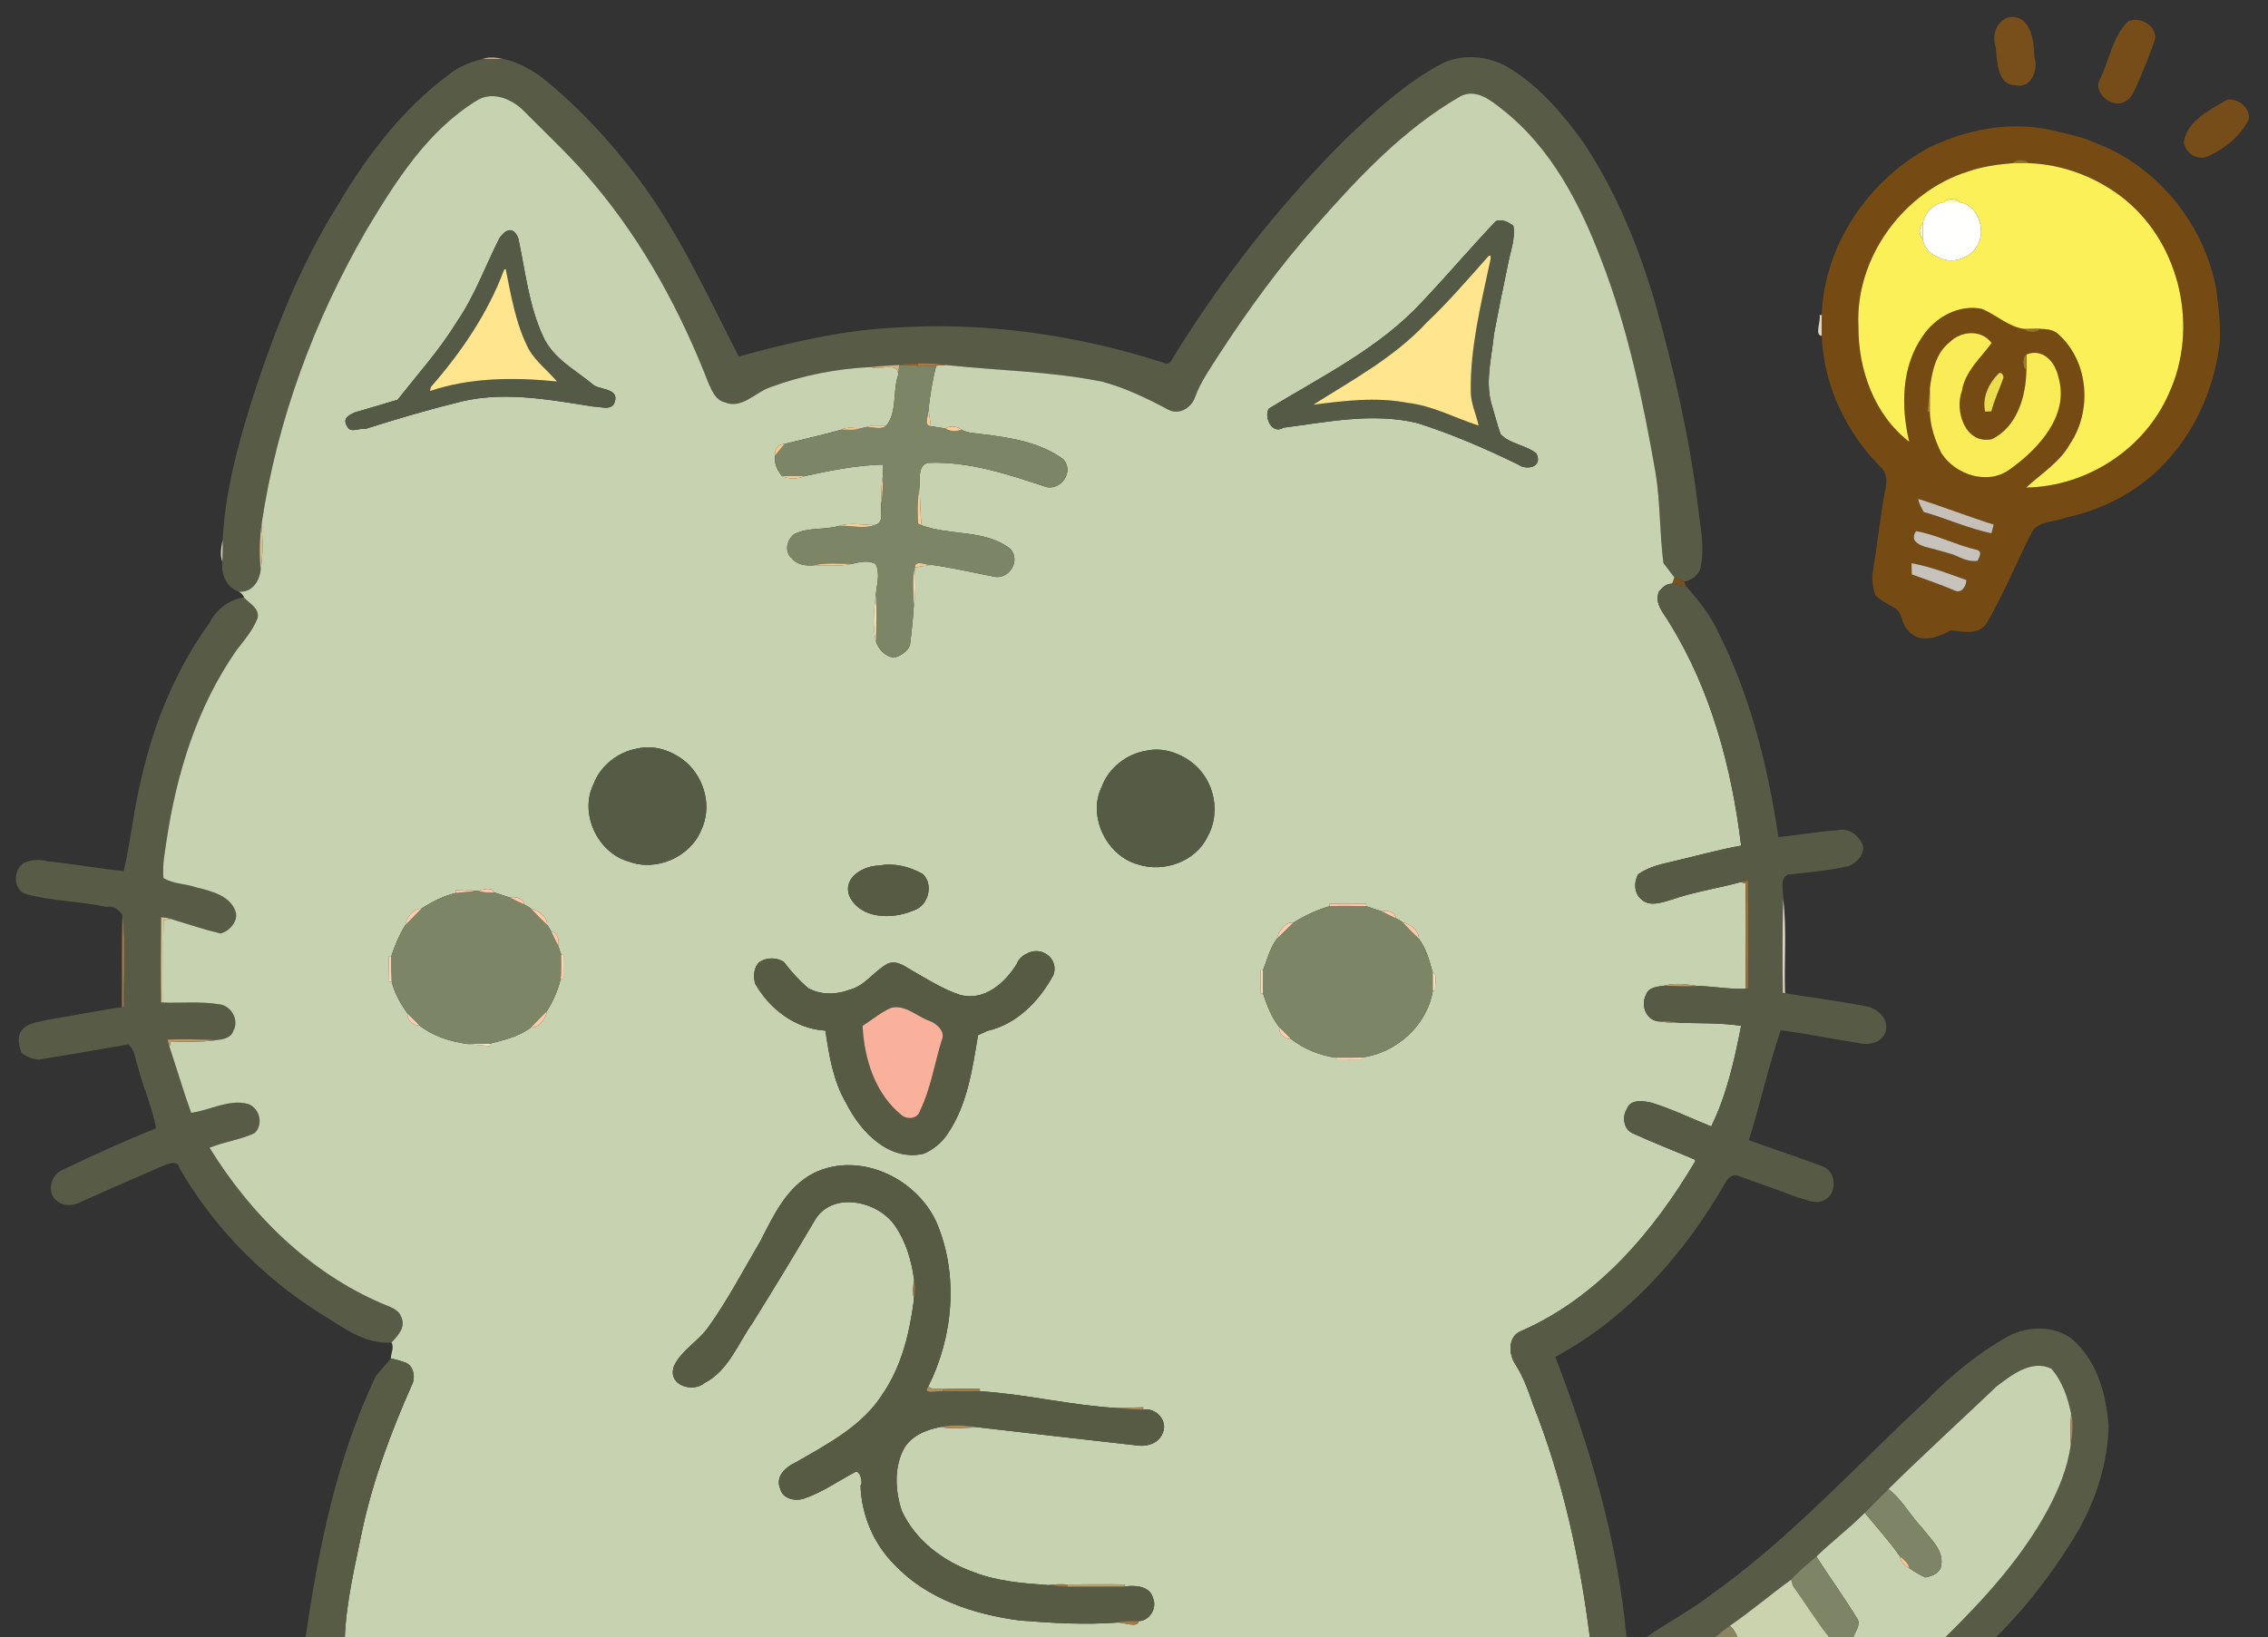 <?xml version="1.0" encoding="UTF-8" ?>
<!DOCTYPE svg PUBLIC "-//W3C//DTD SVG 1.1//EN" "http://www.w3.org/Graphics/SVG/1.1/DTD/svg11.dtd">
<svg width="986pt" height="712pt" viewBox="0 0 986 712" version="1.1" xmlns="http://www.w3.org/2000/svg">
<rect x="0" y="0" width="986" height="712" fill="#333333" stroke="none"/>
<g id="#ffffffff">
<path fill="#ffffff" opacity="0.00" d=" M 0.00 0.00 L 986.00 0.00 L 986.00 712.00 L 867.71 712.00 C 881.82 698.04 893.88 682.05 903.90 664.93 C 911.51 651.28 916.30 635.97 916.71 620.32 C 915.77 606.43 911.67 591.60 900.74 582.26 C 892.83 576.27 881.57 576.60 873.04 581.10 C 859.76 588.55 847.88 598.40 837.26 609.26 C 806.60 637.61 778.43 668.91 744.22 693.22 C 735.22 700.27 725.00 705.48 715.66 712.00 L 707.09 712.00 C 703.35 670.05 691.20 629.28 676.17 590.09 C 707.79 573.05 732.50 545.11 750.18 514.19 C 751.16 512.28 753.40 510.31 755.67 511.35 C 764.18 514.52 772.84 517.34 781.31 520.67 C 785.04 521.45 789.16 523.96 792.94 521.97 C 798.68 519.42 798.58 509.90 792.69 507.34 C 781.96 503.31 771.04 499.81 760.30 495.84 C 765.27 480.02 768.83 463.67 774.16 448.04 C 785.28 449.50 796.31 451.77 807.41 453.47 C 811.79 454.81 818.24 453.70 819.72 448.67 C 821.32 443.14 816.29 438.53 811.34 437.62 C 799.64 435.28 787.77 433.97 776.03 431.90 C 775.60 418.20 776.86 404.41 775.23 390.78 C 775.53 387.40 773.35 382.27 777.32 380.31 C 786.12 379.35 795.01 378.67 803.65 376.62 C 807.07 375.38 810.33 371.91 809.98 368.08 C 808.58 363.63 803.95 359.81 799.01 361.05 C 790.34 361.57 781.80 363.27 773.16 363.99 C 768.56 333.36 761.04 302.76 747.01 274.99 C 743.60 267.50 738.48 261.11 733.06 254.99 C 732.85 254.49 732.43 253.49 732.22 252.98 C 735.56 252.30 738.87 249.91 739.41 246.36 C 741.22 237.20 738.98 228.06 738.03 218.97 C 734.28 188.83 727.35 159.17 719.06 129.99 C 711.97 106.25 702.33 83.07 688.64 62.34 C 679.88 50.09 669.83 38.13 656.94 30.08 C 648.25 24.46 636.82 23.01 627.34 27.41 C 611.42 35.70 598.16 47.98 585.23 60.23 C 556.06 89.27 530.51 121.91 509.05 157.04 C 508.36 158.07 507.38 158.34 506.12 157.84 C 468.36 145.57 428.28 139.89 388.61 142.50 C 365.67 143.68 343.20 149.00 321.15 155.04 C 307.53 128.44 295.13 100.95 277.03 76.98 C 264.91 60.96 251.12 46.08 235.42 33.54 C 230.55 30.06 225.16 26.99 219.25 25.75 C 216.11 25.07 212.77 24.47 209.71 25.69 C 204.55 27.03 199.46 28.84 195.30 32.31 C 175.13 47.25 159.64 67.52 146.97 88.98 C 130.49 115.24 119.12 144.33 109.60 173.73 C 103.40 193.60 97.87 213.89 96.79 234.78 C 96.19 237.89 95.53 241.19 96.65 244.27 C 95.99 249.71 98.47 255.51 103.84 257.30 C 104.81 257.93 105.75 258.63 106.06 259.81 C 99.52 260.68 93.91 265.17 90.99 271.02 C 76.47 291.05 66.95 314.35 61.48 338.39 C 58.15 351.71 56.91 365.46 53.79 378.82 C 42.68 377.72 31.70 375.64 20.59 374.55 C 17.14 373.54 13.53 373.88 10.31 375.33 C 5.37 378.44 5.63 387.69 11.97 389.00 C 23.20 391.91 35.05 391.95 46.41 394.45 C 49.44 393.71 51.60 395.76 53.20 397.79 C 52.81 411.16 53.10 424.55 52.97 437.93 C 42.15 439.62 31.40 441.71 20.60 443.50 C 16.79 444.56 11.81 444.70 9.30 448.29 C 7.25 451.03 8.33 454.72 9.26 457.73 C 11.25 459.64 14.20 460.60 16.90 460.79 C 29.88 458.66 42.86 456.51 55.80 454.19 C 58.75 456.56 58.72 460.75 59.98 464.00 C 62.23 472.96 66.26 481.60 67.86 490.67 C 53.75 496.32 39.89 502.64 26.19 509.22 C 21.77 511.93 20.39 518.92 24.74 522.25 C 27.50 524.67 31.72 524.43 34.86 522.84 C 46.60 517.49 58.45 512.39 70.28 507.25 C 72.74 506.37 77.26 503.99 78.00 508.02 C 92.81 533.58 114.00 555.29 138.99 571.01 C 148.57 576.79 158.30 584.76 170.20 583.84 C 171.45 585.98 169.97 588.44 169.90 590.72 C 167.87 593.38 165.48 595.74 163.41 598.37 C 146.39 634.02 138.52 673.16 132.86 712.00 L 0.00 712.00 L 0.00 0.00 M 874.29 7.35 C 868.43 8.10 865.70 15.09 867.60 20.28 C 868.21 25.82 868.13 37.01 875.98 37.03 C 883.01 39.10 886.41 30.00 884.40 24.72 C 884.38 18.17 882.97 7.00 874.29 7.35 M 925.27 9.18 C 918.52 15.74 917.07 25.79 913.13 34.08 C 909.26 40.08 918.38 47.73 924.04 44.06 C 926.79 42.72 927.72 39.53 929.02 37.01 C 931.82 30.39 934.75 23.80 936.89 16.92 C 937.69 11.09 930.37 7.14 925.27 9.18 M 968.27 43.32 C 960.89 47.71 950.83 52.44 949.44 61.77 C 950.00 66.63 955.07 69.96 959.94 67.99 C 967.29 64.61 974.19 59.17 977.68 51.73 C 978.16 46.68 973.07 42.81 968.27 43.32 M 838.99 63.99 C 812.38 78.14 793.06 106.60 791.99 136.99 L 791.04 137.02 C 791.77 139.45 788.68 145.91 791.98 146.01 C 792.77 167.49 802.61 188.14 817.73 203.26 C 820.62 205.98 820.39 210.07 819.48 213.65 C 817.42 224.92 816.14 236.32 814.39 247.64 C 813.62 251.33 814.04 255.20 815.28 258.75 C 817.31 261.18 820.41 262.28 822.97 264.04 C 827.50 265.69 826.28 271.62 829.71 274.28 C 834.42 280.23 842.60 277.16 848.10 274.14 C 853.49 274.61 860.32 276.47 863.80 270.81 C 871.05 258.33 876.55 244.91 883.03 232.03 C 885.66 226.26 893.06 227.27 898.01 225.10 C 913.04 221.93 927.16 214.95 938.29 204.28 C 953.46 189.82 962.63 169.73 965.01 149.01 C 965.53 141.06 964.39 133.21 963.46 125.35 C 958.05 97.56 938.29 72.61 911.66 62.45 C 904.79 59.22 897.26 57.93 889.93 56.18 C 872.67 52.86 854.69 56.49 838.99 63.99 Z" />
</g>
<g id="#784e1aff">
<path fill="#784e1a" opacity="1.00" d=" M 874.29 7.35 C 882.97 7.00 884.38 18.17 884.40 24.72 C 886.41 30.00 883.01 39.10 875.98 37.03 C 868.13 37.01 868.21 25.82 867.60 20.28 C 865.70 15.09 868.43 8.10 874.29 7.35 Z" />
</g>
<g id="#764c19ff">
<path fill="#764c19" opacity="1.00" d=" M 925.27 9.18 C 930.37 7.14 937.69 11.09 936.89 16.92 C 934.75 23.80 931.82 30.39 929.02 37.01 C 927.72 39.53 926.79 42.72 924.04 44.06 C 918.38 47.73 909.26 40.08 913.13 34.08 C 917.07 25.79 918.52 15.74 925.27 9.18 Z" />
<path fill="#764c19" opacity="1.00" d=" M 968.27 43.32 C 973.07 42.81 978.16 46.68 977.68 51.73 C 974.19 59.17 967.29 64.61 959.94 67.99 C 955.07 69.96 950.00 66.63 949.44 61.77 C 950.83 52.44 960.89 47.71 968.27 43.32 Z" />
</g>
<g id="#c0ac94ff">
<path fill="#c0ac94" opacity="1.00" d=" M 209.71 25.69 C 212.77 24.47 216.11 25.07 219.25 25.75 C 216.05 25.77 212.89 25.90 209.71 25.69 Z" />
</g>
<g id="#585b45ff">
<path fill="#585b45" opacity="1.00" d=" M 627.34 27.41 C 636.82 23.01 648.25 24.46 656.94 30.08 C 669.83 38.13 679.88 50.09 688.64 62.34 C 702.33 83.07 711.97 106.25 719.06 129.99 C 727.35 159.17 734.28 188.83 738.03 218.97 C 738.98 228.06 741.22 237.20 739.41 246.36 C 738.87 249.91 735.56 252.30 732.22 252.98 C 730.85 252.28 729.42 251.74 728.00 251.18 C 726.80 249.61 724.38 246.46 723.17 244.88 C 721.45 231.74 721.89 218.39 719.69 205.30 C 714.23 173.98 707.64 142.62 696.11 112.90 C 686.84 88.48 674.22 64.13 653.28 47.72 C 648.17 43.61 641.68 38.35 634.90 41.88 C 610.52 55.91 590.97 76.66 572.55 97.59 C 556.69 115.38 542.62 134.70 529.65 154.67 C 525.98 160.47 521.91 166.14 519.57 172.65 C 518.07 177.27 512.63 180.68 507.89 178.15 C 498.67 173.24 489.18 168.62 479.03 165.94 C 456.69 161.46 433.81 161.15 411.22 158.73 C 407.15 158.12 403.07 157.93 398.99 157.96 C 396.23 157.98 393.46 157.75 390.87 158.70 C 386.81 158.98 382.76 159.10 378.75 159.62 C 363.71 160.29 348.71 163.25 334.61 168.50 C 328.25 170.74 322.34 178.06 315.07 174.94 C 311.25 174.07 309.59 170.13 308.13 166.91 C 296.08 135.81 280.05 106.01 258.57 80.39 C 248.98 68.72 237.84 58.50 227.25 47.76 C 221.92 42.71 213.61 39.46 206.95 43.93 C 185.78 57.02 172.11 78.73 159.56 99.62 C 136.68 139.03 120.45 182.64 113.74 227.77 C 112.71 234.54 112.79 241.44 113.26 248.26 C 112.57 253.24 109.27 257.76 103.84 257.30 C 98.47 255.51 95.99 249.71 96.65 244.27 C 96.73 241.09 96.89 237.95 96.79 234.78 C 97.87 213.89 103.40 193.60 109.60 173.73 C 119.12 144.33 130.49 115.24 146.97 88.98 C 159.64 67.52 175.13 47.25 195.30 32.31 C 199.46 28.84 204.55 27.03 209.71 25.69 C 212.89 25.90 216.05 25.77 219.25 25.75 C 225.16 26.99 230.55 30.06 235.42 33.54 C 251.12 46.08 264.91 60.96 277.03 76.98 C 295.13 100.95 307.53 128.44 321.15 155.04 C 343.20 149.00 365.67 143.68 388.61 142.50 C 428.28 139.89 468.36 145.57 506.12 157.84 C 507.38 158.34 508.36 158.07 509.05 157.04 C 530.51 121.91 556.06 89.27 585.23 60.23 C 598.16 47.98 611.42 35.70 627.34 27.41 Z" />
<path fill="#585b45" opacity="1.00" d=" M 90.99 271.02 C 93.91 265.17 99.52 260.68 106.06 259.81 C 108.45 262.49 113.06 264.64 111.95 268.88 C 109.90 274.12 106.21 278.43 102.80 282.80 C 85.74 307.24 76.73 336.33 72.40 365.58 C 71.60 370.95 70.54 376.35 71.05 381.81 C 75.19 384.44 80.47 384.23 85.05 385.83 C 91.72 387.48 100.74 389.46 102.66 397.29 C 103.03 401.25 99.69 404.84 96.00 405.96 C 88.64 404.23 81.46 401.82 74.24 399.60 C 72.89 399.14 71.48 398.96 70.06 398.93 C 69.96 411.25 69.88 423.59 70.06 435.92 L 71.01 435.98 C 79.05 436.27 87.16 435.39 95.14 436.74 C 100.36 437.11 104.20 443.50 101.41 448.36 C 100.46 451.38 96.96 451.99 94.24 452.30 C 87.12 452.00 79.99 451.85 72.87 452.07 C 73.03 453.13 73.30 454.16 73.66 455.18 C 76.87 464.74 79.68 474.49 83.12 483.94 C 91.30 482.86 99.57 477.82 107.91 480.10 C 112.92 481.95 114.63 488.95 110.72 492.74 C 104.49 495.69 97.48 496.51 91.11 499.14 C 109.00 528.14 134.45 553.31 166.05 566.86 C 169.08 568.26 173.13 569.09 174.41 572.64 C 176.60 577.15 172.95 580.84 170.20 583.84 C 158.30 584.76 148.57 576.79 138.99 571.01 C 114.00 555.29 92.81 533.58 78.00 508.02 C 77.26 503.99 72.74 506.37 70.28 507.25 C 58.45 512.39 46.60 517.49 34.86 522.84 C 31.72 524.43 27.50 524.67 24.74 522.25 C 20.39 518.92 21.77 511.93 26.19 509.22 C 39.89 502.64 53.75 496.32 67.86 490.67 C 66.26 481.60 62.23 472.96 59.98 464.00 C 58.72 460.75 58.75 456.56 55.80 454.19 C 42.86 456.51 29.88 458.66 16.90 460.79 C 14.20 460.60 11.25 459.64 9.26 457.73 C 8.33 454.72 7.25 451.03 9.30 448.29 C 11.81 444.70 16.79 444.56 20.60 443.50 C 31.40 441.71 42.15 439.62 52.97 437.93 L 53.90 437.75 C 53.68 424.49 54.96 410.78 53.20 397.79 C 51.60 395.76 49.44 393.71 46.41 394.45 C 35.05 391.95 23.20 391.91 11.97 389.00 C 5.63 387.69 5.37 378.44 10.31 375.33 C 13.53 373.88 17.14 373.54 20.59 374.55 C 31.70 375.64 42.68 377.72 53.79 378.82 C 56.91 365.46 58.15 351.71 61.48 338.39 C 66.95 314.35 76.47 291.05 90.99 271.02 Z" />
<path fill="#585b45" opacity="1.00" d=" M 873.04 581.10 C 881.57 576.60 892.83 576.27 900.74 582.26 C 911.67 591.60 915.77 606.43 916.71 620.32 C 916.30 635.97 911.51 651.28 903.90 664.93 C 893.88 682.05 881.82 698.04 867.71 712.00 L 845.71 712.00 C 862.51 695.47 878.66 677.83 890.02 657.01 C 894.87 648.02 898.92 638.44 900.25 628.23 C 900.89 623.78 901.67 619.11 900.40 614.72 C 898.95 607.73 896.58 600.66 891.82 595.21 C 883.16 591.07 874.54 597.95 867.96 602.95 C 852.30 617.85 836.35 632.43 820.95 647.59 C 817.48 650.97 814.07 654.39 810.71 657.87 C 804.04 664.60 796.45 670.32 789.66 676.90 C 785.85 680.08 781.95 683.17 778.69 686.93 C 769.68 693.49 761.18 700.73 751.99 707.04 C 749.77 708.57 747.64 710.24 745.60 712.00 L 715.66 712.00 C 725.00 705.48 735.22 700.27 744.22 693.22 C 778.43 668.91 806.60 637.61 837.26 609.26 C 847.88 598.40 859.76 588.55 873.04 581.10 Z" />
</g>
<g id="#c7d3b0ff">
<path fill="#c7d3b0" opacity="1.00" d=" M 634.90 41.88 C 641.68 38.35 648.17 43.61 653.28 47.72 C 674.22 64.13 686.84 88.48 696.11 112.90 C 707.64 142.62 714.23 173.98 719.69 205.30 C 721.89 218.39 721.45 231.74 723.17 244.88 C 724.38 246.46 726.80 249.61 728.00 251.18 C 727.69 252.07 727.36 252.96 727.01 253.84 C 724.45 253.70 722.67 255.49 721.18 257.31 C 719.09 262.81 723.51 266.81 725.88 271.10 C 743.92 300.21 752.86 334.02 756.95 367.75 C 746.52 369.62 736.30 372.55 725.98 374.93 C 721.17 375.95 716.29 377.35 712.20 380.18 C 710.18 383.71 710.40 388.64 713.74 391.25 C 717.24 394.35 722.34 392.51 726.32 391.37 C 736.24 387.86 746.68 386.38 756.80 383.59 C 757.31 383.74 758.32 384.04 758.83 384.19 C 759.25 399.46 758.89 414.73 758.99 430.01 C 752.03 430.28 745.15 428.97 738.22 428.78 C 733.43 428.13 728.45 427.25 723.73 428.63 C 720.76 429.05 716.68 429.20 715.59 432.64 C 713.00 437.51 716.01 444.28 721.75 444.22 C 724.48 444.67 727.40 444.95 730.22 444.82 C 739.12 445.02 748.09 444.81 756.95 446.10 C 754.02 461.05 750.69 476.10 743.94 489.86 C 735.42 486.41 727.10 482.41 718.34 479.63 C 714.90 478.75 708.76 477.79 707.27 482.28 C 705.03 485.75 705.92 491.36 710.03 492.95 C 718.84 496.99 727.91 500.46 736.82 504.29 L 736.97 505.04 C 718.85 535.66 694.30 564.56 660.96 578.97 C 655.49 581.38 655.87 588.91 658.74 593.24 C 662.21 598.61 664.37 604.64 666.42 610.65 C 679.33 643.09 686.77 677.45 691.17 712.00 L 149.91 712.00 C 150.56 696.21 154.37 680.80 157.50 665.39 C 162.18 643.51 170.10 622.51 179.14 602.10 C 180.82 598.78 179.69 593.34 175.68 592.36 C 173.80 591.66 171.86 591.13 169.90 590.72 C 169.97 588.44 171.45 585.98 170.20 583.84 C 172.95 580.84 176.60 577.15 174.41 572.64 C 173.13 569.09 169.08 568.26 166.05 566.86 C 134.45 553.31 109.00 528.14 91.11 499.14 C 97.48 496.51 104.49 495.69 110.72 492.74 C 114.63 488.95 112.92 481.95 107.91 480.10 C 99.57 477.82 91.30 482.86 83.12 483.94 C 79.68 474.49 76.87 464.74 73.66 455.18 C 73.79 454.68 74.06 453.68 74.19 453.19 C 80.87 452.81 87.60 453.34 94.24 452.30 C 96.96 451.99 100.46 451.38 101.41 448.36 C 104.20 443.50 100.36 437.11 95.14 436.74 C 87.16 435.39 79.05 436.27 71.01 435.98 C 71.06 424.04 70.84 412.11 71.08 400.18 C 71.87 400.04 73.45 399.75 74.24 399.60 C 81.46 401.82 88.64 404.23 96.00 405.96 C 99.69 404.84 103.03 401.25 102.66 397.29 C 100.74 389.46 91.72 387.48 85.05 385.83 C 80.47 384.23 75.19 384.44 71.05 381.81 C 70.54 376.35 71.60 370.95 72.40 365.58 C 76.73 336.33 85.74 307.24 102.80 282.80 C 106.21 278.43 109.90 274.12 111.95 268.88 C 113.06 264.64 108.45 262.49 106.06 259.81 C 105.75 258.63 104.81 257.93 103.84 257.30 C 109.27 257.76 112.57 253.24 113.26 248.26 C 114.44 241.49 114.16 234.59 113.74 227.77 C 120.45 182.64 136.68 139.03 159.56 99.62 C 172.11 78.73 185.78 57.02 206.95 43.93 C 213.61 39.46 221.92 42.71 227.25 47.76 C 237.84 58.50 248.98 68.72 258.57 80.39 C 280.05 106.01 296.08 135.81 308.13 166.91 C 309.59 170.13 311.25 174.07 315.07 174.94 C 322.34 178.06 328.25 170.74 334.61 168.50 C 348.71 163.25 363.71 160.29 378.75 159.62 C 382.20 161.26 390.97 156.90 390.44 163.23 C 387.99 170.21 390.17 179.37 385.23 185.19 C 382.35 185.19 379.47 184.73 376.74 185.68 C 376.12 185.84 374.88 186.15 374.26 186.31 C 371.39 186.25 368.44 185.48 365.83 186.85 C 357.65 189.11 349.36 190.99 341.13 193.05 C 338.44 193.08 336.39 195.46 336.99 198.14 C 336.39 201.48 337.93 204.51 339.97 207.03 C 343.03 208.42 346.37 208.41 349.97 207.01 C 361.14 204.57 372.52 202.33 383.97 202.02 C 384.01 203.61 383.92 205.20 383.82 206.78 C 383.20 210.57 383.01 214.38 383.26 218.22 C 382.30 221.29 384.94 227.37 380.28 228.32 C 375.13 228.44 369.75 227.05 364.73 228.70 C 358.38 230.58 351.30 229.18 345.29 232.28 C 342.04 234.65 340.86 239.97 344.22 242.79 C 346.47 245.59 350.38 246.17 353.77 245.83 C 359.25 245.83 364.81 246.41 370.23 245.25 C 373.72 244.48 377.36 243.41 380.71 245.30 C 382.78 249.59 381.09 254.28 380.77 258.77 C 379.88 265.47 379.22 272.56 380.86 279.16 C 382.19 282.65 385.02 285.74 388.93 285.96 C 391.75 285.07 394.38 283.43 395.59 280.62 C 396.35 274.84 396.94 269.04 397.28 263.23 C 398.25 257.77 397.91 252.22 397.72 246.73 C 400.19 246.32 402.69 245.97 405.21 245.67 C 414.55 246.99 423.75 249.16 433.01 250.93 C 439.24 251.35 443.63 243.64 439.28 238.70 C 428.27 230.10 413.03 233.08 400.61 228.41 C 400.02 222.87 400.11 217.31 399.72 211.77 C 400.08 208.49 398.90 202.53 403.28 201.29 C 421.17 200.48 438.34 206.32 455.11 211.85 C 461.56 213.06 467.01 204.97 462.27 199.72 C 452.17 192.29 439.29 190.30 427.10 188.82 C 424.01 188.29 420.73 188.47 417.97 186.84 C 415.64 185.22 413.30 185.05 410.95 186.33 C 409.39 186.08 406.25 185.57 404.68 185.32 C 404.29 182.81 403.95 180.30 403.67 177.79 C 404.44 171.48 405.37 165.18 407.04 159.04 C 408.43 158.94 409.82 158.83 411.22 158.73 C 433.81 161.15 456.69 161.46 479.03 165.94 C 489.18 168.62 498.67 173.24 507.89 178.15 C 512.63 180.68 518.07 177.27 519.57 172.65 C 521.91 166.14 525.98 160.47 529.65 154.67 C 542.62 134.70 556.69 115.38 572.55 97.59 C 590.97 76.66 610.52 55.91 634.90 41.88 M 650.28 96.21 C 639.38 107.69 629.13 119.77 618.26 131.26 C 599.67 151.42 574.73 163.60 551.68 177.66 C 549.38 180.78 552.59 189.26 558.00 185.99 C 577.19 183.49 596.78 179.37 616.02 183.94 C 631.11 188.71 645.74 195.05 659.98 202.00 C 663.40 204.63 670.98 203.32 667.92 197.18 C 663.24 193.41 656.38 193.19 652.32 188.73 C 650.78 184.18 649.55 179.53 648.21 174.92 C 645.73 165.08 648.59 155.18 649.48 145.34 C 651.42 135.11 653.48 124.90 655.63 114.70 C 656.66 109.23 658.87 103.87 657.92 98.18 C 655.78 96.60 653.13 95.08 650.28 96.21 M 219.23 101.14 C 218.41 102.03 217.46 102.84 216.94 103.95 C 210.91 115.89 206.36 128.67 198.73 139.76 C 191.29 151.97 181.69 162.64 172.85 173.84 C 166.69 175.75 160.48 177.53 154.28 179.32 C 151.93 180.49 148.41 181.74 151.12 185.78 C 152.67 188.44 156.62 185.93 158.65 186.59 C 171.45 182.55 184.31 178.67 197.35 175.45 C 217.33 169.68 238.02 173.68 258.07 176.83 C 260.93 176.75 264.96 178.52 266.89 175.76 C 269.96 169.00 261.74 169.67 258.33 167.65 C 250.39 160.95 240.36 156.04 235.98 146.02 C 229.88 132.71 228.36 117.82 225.34 103.67 C 224.44 101.42 222.68 98.56 219.23 101.14 M 277.34 325.47 C 268.86 326.85 261.04 332.87 258.04 341.01 C 251.76 353.64 259.77 370.91 273.30 374.65 C 285.21 379.21 300.09 372.74 304.88 360.93 C 309.57 351.05 306.47 338.71 298.39 331.57 C 292.73 326.69 284.80 323.78 277.34 325.47 M 498.34 326.47 C 489.86 327.85 482.04 333.87 479.04 342.01 C 472.60 354.96 481.15 372.39 494.99 376.00 C 506.07 379.53 519.81 374.64 524.92 363.93 C 530.71 353.80 528.16 340.19 519.39 332.57 C 513.73 327.69 505.80 324.78 498.34 326.47 M 382.33 376.40 C 375.56 376.47 366.21 381.45 369.27 389.70 C 374.09 399.82 388.04 399.89 397.00 395.98 C 403.60 394.20 406.19 384.39 400.99 379.97 C 395.38 376.86 388.71 375.15 382.33 376.40 M 197.97 387.17 L 198.27 388.33 C 192.84 389.54 187.82 392.11 183.21 395.16 C 179.77 394.97 176.54 399.10 176.26 402.26 C 173.52 406.53 171.61 411.25 170.05 416.06 L 169.03 415.99 C 169.07 418.75 169.14 424.27 169.17 427.03 L 170.26 426.72 C 171.41 431.87 174.14 436.51 177.17 440.78 C 176.79 443.33 179.67 446.23 182.23 445.81 C 188.13 450.62 195.57 452.86 202.99 453.99 C 205.50 454.23 210.51 454.70 213.02 454.94 L 212.93 453.89 C 219.12 452.24 225.61 450.85 230.78 446.84 C 234.23 447.03 237.45 442.89 237.74 439.74 C 240.52 435.42 242.52 430.69 243.77 425.72 L 244.87 426.03 C 244.90 423.27 244.94 417.75 244.96 414.98 L 243.95 415.06 C 243.56 413.79 243.13 412.53 242.68 411.29 C 243.40 409.12 242.25 405.25 239.70 405.22 C 239.16 404.16 238.65 403.08 237.83 402.22 C 238.06 398.72 233.92 395.74 230.81 395.15 C 229.91 394.36 228.83 393.83 227.78 393.30 C 227.75 390.75 223.87 389.58 221.71 390.33 C 219.39 389.59 217.10 388.80 214.78 388.06 C 214.14 385.73 209.83 386.62 208.04 387.47 C 207.61 387.46 206.76 387.45 206.34 387.44 C 203.59 386.84 200.75 386.85 197.97 387.17 M 577.99 393.06 L 578.07 394.07 C 572.48 395.71 567.19 398.14 562.28 401.26 C 558.74 400.77 555.77 405.11 555.14 408.19 C 552.12 412.26 550.83 417.36 549.06 422.06 L 548.04 421.98 C 548.04 424.49 548.04 429.51 548.04 432.02 L 549.06 431.94 C 550.77 437.16 552.76 442.40 556.18 446.77 C 555.79 449.33 558.66 452.23 561.23 451.81 C 566.93 456.25 573.82 459.06 580.99 459.98 L 581.01 460.98 C 583.76 460.97 589.26 460.95 592.02 460.94 L 591.94 459.91 C 607.07 457.92 620.31 446.10 622.91 430.93 L 623.92 431.01 C 623.53 428.66 625.27 423.60 622.90 423.07 C 621.47 417.94 620.10 412.49 616.83 408.22 C 617.05 404.72 612.91 401.74 609.81 401.15 C 608.90 400.36 607.82 399.83 606.78 399.30 C 606.75 396.75 602.87 395.58 600.71 396.33 C 598.44 395.61 596.19 394.83 593.94 394.07 L 594.01 393.05 C 588.66 392.92 583.32 392.92 577.99 393.06 M 447.30 414.27 C 445.11 415.25 442.96 416.61 442.10 419.06 C 436.99 427.45 427.95 435.52 417.33 432.62 C 410.22 430.31 403.83 426.24 397.37 422.56 C 393.87 420.68 390.48 417.44 386.06 418.99 C 380.05 422.16 376.12 428.74 369.33 430.43 C 363.57 432.66 356.76 432.72 351.30 429.68 C 347.36 426.27 343.87 422.41 340.73 418.28 C 337.66 416.30 333.37 416.32 330.27 418.28 C 327.62 420.52 327.47 424.55 328.26 427.70 C 334.53 438.82 345.82 447.44 358.83 448.19 C 360.47 459.11 362.25 470.37 368.02 480.00 C 374.15 492.27 386.65 505.30 401.69 501.70 C 405.86 499.83 409.52 496.87 412.01 493.01 C 420.61 480.37 422.72 464.90 425.20 450.19 C 426.19 449.72 428.18 448.79 429.17 448.33 C 442.13 445.42 451.90 435.26 457.99 423.96 C 460.36 417.25 453.47 411.64 447.30 414.27 M 354.01 510.03 C 342.15 515.94 336.35 528.42 330.61 539.66 C 323.25 552.21 316.49 565.15 308.02 577.02 C 303.71 583.26 296.27 587.09 293.02 594.04 C 289.96 602.47 301.18 605.85 306.38 601.40 C 316.78 595.96 320.79 584.31 327.23 575.23 C 336.34 560.60 345.27 545.87 354.02 531.04 C 361.42 517.74 381.61 522.08 389.03 532.98 C 393.90 539.96 396.32 548.33 397.42 556.69 C 396.79 559.50 396.89 562.43 397.31 565.27 C 395.48 579.48 392.06 593.93 383.91 605.93 C 375.13 620.01 359.92 627.91 345.97 635.93 C 341.53 638.00 336.78 642.08 339.28 647.69 C 340.46 651.97 345.95 652.97 349.67 651.63 C 357.42 649.01 364.18 644.23 371.34 640.38 C 374.00 638.48 375.28 645.33 374.11 645.99 C 374.50 658.70 379.70 671.29 388.72 680.28 C 402.80 695.37 423.34 702.06 443.28 704.70 C 457.37 705.83 471.58 706.67 485.70 705.62 C 488.18 705.35 494.78 708.21 495.02 704.97 C 499.83 704.92 503.21 699.16 501.23 694.89 C 500.02 689.74 493.21 689.18 489.00 689.98 L 488.98 689.04 C 480.65 688.86 472.31 688.99 463.99 689.05 C 461.24 688.87 458.47 688.92 455.74 689.32 C 444.76 688.56 433.64 687.70 423.28 683.67 C 410.12 679.02 397.93 669.87 392.03 656.97 C 389.25 648.53 388.64 638.81 392.63 630.66 C 395.69 624.57 402.35 621.85 408.68 620.58 C 414.15 621.55 419.74 620.85 425.26 620.70 C 448.60 623.40 471.94 626.09 495.30 628.69 C 499.36 629.03 503.80 627.40 505.41 623.35 C 508.04 617.90 502.47 612.01 497.00 612.98 L 497.00 611.99 C 494.19 612.07 488.56 612.24 485.75 612.32 C 465.68 611.19 446.06 606.27 426.01 605.00 L 425.99 604.02 C 420.65 603.90 415.32 603.92 410.00 604.07 C 407.83 603.80 405.34 604.52 403.55 602.97 C 414.48 581.23 416.80 554.44 407.26 531.81 C 398.66 512.48 373.92 500.50 354.01 510.03 Z" />
<path fill="#c7d3b0" opacity="1.00" d=" M 867.96 602.95 C 874.54 597.95 883.16 591.07 891.82 595.21 C 896.58 600.66 898.95 607.73 900.40 614.72 C 900.09 619.20 900.09 623.72 900.25 628.23 C 898.92 638.44 894.87 648.02 890.02 657.01 C 878.66 677.83 862.51 695.47 845.71 712.00 L 805.75 712.00 C 806.52 709.52 808.80 706.99 807.68 704.31 C 801.97 694.97 795.57 686.09 789.66 676.90 C 796.45 670.32 804.04 664.60 810.71 657.87 C 815.82 664.18 821.35 670.18 826.00 676.85 C 826.19 679.30 828.20 680.85 830.15 682.02 C 832.34 683.53 834.61 684.94 837.10 685.99 C 839.66 685.49 842.81 684.37 843.75 681.67 C 845.62 674.43 839.40 669.51 835.58 664.37 C 830.45 659.03 826.92 652.01 820.95 647.59 C 836.35 632.43 852.30 617.85 867.96 602.95 Z" />
</g>
<g id="#764b13ff">
<path fill="#764b13" opacity="1.00" d=" M 838.99 63.99 C 854.69 56.49 872.67 52.86 889.93 56.18 C 897.26 57.93 904.79 59.22 911.66 62.45 C 938.29 72.61 958.05 97.56 963.46 125.35 C 964.39 133.21 965.53 141.06 965.01 149.01 C 962.63 169.73 953.46 189.82 938.29 204.28 C 927.16 214.95 913.04 221.93 898.01 225.10 C 893.06 227.27 885.66 226.26 883.03 232.03 C 876.55 244.91 871.05 258.33 863.80 270.81 C 860.32 276.47 853.49 274.61 848.10 274.14 C 842.60 277.16 834.42 280.23 829.71 274.28 C 826.28 271.62 827.50 265.69 822.97 264.04 C 820.41 262.28 817.31 261.18 815.28 258.75 C 814.04 255.20 813.62 251.33 814.39 247.64 C 816.14 236.32 817.42 224.92 819.48 213.65 C 820.39 210.07 820.62 205.98 817.73 203.26 C 802.61 188.14 792.77 167.49 791.98 146.01 C 791.93 142.99 792.02 140.00 791.99 136.99 C 793.06 106.60 812.38 78.14 838.99 63.99 M 875.15 70.95 C 868.57 71.47 861.93 72.41 855.67 74.55 C 827.42 83.39 806.39 112.28 807.95 142.01 C 807.81 160.67 814.85 180.50 830.02 192.10 C 826.38 176.76 826.56 159.30 836.00 146.00 C 841.56 137.81 851.62 132.27 861.68 134.32 C 867.90 136.97 873.28 142.22 880.14 143.07 C 881.00 144.79 886.06 144.84 886.85 143.00 C 889.79 143.06 893.20 143.39 895.28 145.72 C 908.12 157.61 909.54 178.67 899.98 192.96 C 895.52 201.05 887.31 206.02 880.90 212.01 C 907.20 211.62 932.49 195.22 942.96 170.99 C 955.92 142.84 948.02 106.68 924.04 86.96 C 912.18 77.31 897.17 71.45 881.85 70.95 C 881.03 69.15 875.95 69.15 875.15 70.95 M 847.72 148.72 C 841.50 153.46 839.91 161.73 838.98 168.98 C 838.74 171.49 838.24 176.49 838.00 179.00 L 838.97 179.00 C 839.12 185.26 841.20 191.43 843.98 197.01 C 850.04 206.55 864.36 211.25 873.96 203.95 C 886.32 195.15 899.78 180.49 894.90 164.07 C 893.64 157.74 888.31 151.18 880.96 154.17 C 879.18 154.98 879.18 160.04 880.96 160.85 C 880.82 172.22 876.98 185.67 865.96 190.99 C 854.32 193.42 849.66 178.55 852.96 169.97 C 854.27 161.49 861.12 155.70 865.83 149.18 C 861.60 143.22 852.55 143.83 847.72 148.72 M 869.15 162.17 C 864.69 166.51 861.65 172.66 863.01 179.02 C 863.70 178.99 865.06 178.92 865.75 178.89 C 866.93 174.04 869.16 169.54 870.80 164.84 C 871.42 163.76 870.42 161.86 869.15 162.17 M 833.94 216.95 C 834.21 219.03 835.36 220.82 836.31 222.64 C 846.22 225.45 855.68 229.83 865.79 231.92 C 866.10 230.66 866.45 229.41 866.76 228.14 C 855.73 224.67 844.94 220.43 833.94 216.95 M 833.01 230.96 C 830.26 234.96 833.81 236.62 836.29 237.61 C 840.55 238.66 844.73 239.88 848.97 241.11 C 852.43 242.52 855.81 244.52 859.77 243.89 C 860.34 242.40 861.96 240.17 859.78 239.21 C 850.67 237.14 842.10 232.59 833.01 230.96 M 831.02 244.92 L 831.11 249.78 C 837.46 252.08 843.86 254.27 850.07 256.93 C 853.05 258.07 854.79 254.72 854.90 252.25 C 847.07 249.46 839.22 246.38 831.02 244.92 Z" />
</g>
<g id="#967223ff">
<path fill="#967223" opacity="1.00" d=" M 875.15 70.95 C 875.95 69.15 881.03 69.15 881.85 70.95 C 880.18 70.95 876.82 70.95 875.15 70.95 Z" />
</g>
<g id="#fcf059ff">
<path fill="#fcf059" opacity="1.00" d=" M 855.67 74.55 C 861.93 72.41 868.57 71.47 875.15 70.95 C 876.82 70.95 880.18 70.95 881.85 70.95 C 897.17 71.45 912.18 77.31 924.04 86.96 C 948.02 106.68 955.92 142.84 942.96 170.99 C 932.49 195.22 907.20 211.62 880.90 212.01 C 887.31 206.02 895.52 201.05 899.98 192.96 C 909.54 178.67 908.12 157.61 895.28 145.72 C 893.20 143.39 889.79 143.06 886.85 143.00 C 885.17 143.02 881.82 143.05 880.14 143.07 C 873.28 142.22 867.90 136.97 861.68 134.32 C 851.62 132.27 841.56 137.81 836.00 146.00 C 826.56 159.30 826.38 176.76 830.02 192.10 C 814.85 180.50 807.81 160.67 807.95 142.01 C 806.39 112.28 827.42 83.39 855.67 74.55 M 845.14 87.95 C 840.64 88.46 836.58 92.75 835.95 97.14 C 834.14 97.96 834.14 103.04 835.95 103.86 C 836.18 107.73 839.58 110.66 842.97 112.02 C 850.09 115.71 859.71 110.85 861.03 103.01 C 862.24 96.97 858.55 88.72 851.86 87.95 C 851.03 86.15 845.96 86.15 845.14 87.95 Z" />
</g>
<g id="#fefabcff">
<path fill="#fefabc" opacity="1.00" d=" M 845.14 87.95 C 845.96 86.15 851.03 86.15 851.86 87.95 C 850.18 87.95 846.82 87.95 845.14 87.95 Z" />
</g>
<g id="#fffffdff">
<path fill="#fffffd" opacity="1.00" d=" M 835.95 97.14 C 836.58 92.75 840.64 88.46 845.14 87.95 C 846.82 87.95 850.18 87.95 851.86 87.95 C 858.55 88.72 862.24 96.97 861.03 103.01 C 859.71 110.85 850.09 115.71 842.97 112.02 C 839.58 110.66 836.18 107.73 835.95 103.86 C 835.95 102.18 835.95 98.82 835.95 97.14 Z" />
</g>
<g id="#545a45ff">
<path fill="#545a45" opacity="1.00" d=" M 650.28 96.21 C 653.13 95.08 655.78 96.60 657.92 98.18 C 658.87 103.87 656.66 109.23 655.63 114.70 C 653.48 124.90 651.42 135.11 649.48 145.34 C 648.59 155.18 645.73 165.08 648.21 174.92 C 649.55 179.53 650.78 184.18 652.32 188.73 C 656.38 193.19 663.24 193.41 667.92 197.18 C 670.98 203.32 663.40 204.63 659.98 202.00 C 645.74 195.05 631.11 188.71 616.02 183.94 C 596.78 179.37 577.19 183.49 558.00 185.99 C 552.59 189.26 549.38 180.78 551.68 177.66 C 574.73 163.60 599.67 151.42 618.26 131.26 C 629.13 119.77 639.38 107.69 650.28 96.21 M 647.21 111.28 C 638.43 121.11 629.86 131.15 620.25 140.25 C 606.31 155.32 587.94 165.24 570.89 176.03 C 584.47 174.26 598.31 172.56 611.92 175.19 C 622.84 176.41 632.54 181.78 642.84 185.10 C 641.73 179.93 639.24 175.09 639.41 169.67 C 639.23 151.35 643.62 133.19 647.45 115.32 C 647.62 114.28 648.94 110.29 647.21 111.28 Z" />
<path fill="#545a45" opacity="1.00" d=" M 219.23 101.14 C 222.68 98.56 224.44 101.42 225.34 103.67 C 228.36 117.82 229.88 132.71 235.98 146.02 C 240.36 156.04 250.39 160.95 258.33 167.65 C 261.74 169.67 269.96 169.00 266.89 175.76 C 264.96 178.52 260.93 176.75 258.07 176.83 C 238.02 173.68 217.33 169.68 197.35 175.45 C 184.31 178.67 171.45 182.55 158.65 186.59 C 156.62 185.93 152.67 188.44 151.12 185.78 C 148.41 181.74 151.93 180.49 154.28 179.32 C 160.48 177.53 166.69 175.75 172.85 173.84 C 181.69 162.64 191.29 151.97 198.73 139.76 C 206.36 128.67 210.91 115.89 216.94 103.95 C 217.46 102.84 218.41 102.03 219.23 101.14 M 219.17 117.26 C 212.13 136.19 200.55 153.16 187.31 168.30 C 187.22 168.74 187.04 169.60 186.94 170.04 C 204.71 164.09 223.69 164.04 242.17 165.90 C 238.18 161.21 233.13 157.41 229.96 152.04 C 224.28 141.16 222.27 128.91 219.85 117.01 L 219.17 117.26 Z" />
</g>
<g id="#fefac2ff">
<path fill="#fefac2" opacity="1.00" d=" M 835.95 103.86 C 834.14 103.04 834.14 97.96 835.95 97.14 C 835.95 98.82 835.95 102.18 835.95 103.86 Z" />
</g>
<g id="#ffe68eff">
<path fill="#ffe68e" opacity="1.00" d=" M 647.21 111.28 C 648.94 110.29 647.62 114.28 647.45 115.32 C 643.62 133.19 639.23 151.35 639.41 169.67 C 639.24 175.09 641.73 179.93 642.84 185.10 C 632.54 181.78 622.84 176.41 611.92 175.19 C 598.31 172.56 584.47 174.26 570.89 176.03 C 587.94 165.24 606.31 155.32 620.25 140.25 C 629.86 131.15 638.43 121.11 647.21 111.28 Z" />
<path fill="#ffe68e" opacity="1.00" d=" M 219.17 117.26 L 219.85 117.01 C 222.27 128.91 224.28 141.16 229.96 152.04 C 233.13 157.41 238.18 161.21 242.17 165.90 C 223.69 164.04 204.71 164.09 186.94 170.04 C 187.04 169.60 187.22 168.74 187.31 168.30 C 200.55 153.16 212.13 136.19 219.17 117.26 Z" />
</g>
<g id="#dfd5c8ff">
<path fill="#dfd5c8" opacity="1.00" d=" M 791.04 137.02 L 791.99 136.99 C 792.02 140.00 791.93 142.99 791.98 146.01 C 788.68 145.91 791.77 139.45 791.04 137.02 Z" />
</g>
<g id="#957123ff">
<path fill="#957123" opacity="1.00" d=" M 880.14 143.07 C 881.82 143.05 885.17 143.02 886.85 143.00 C 886.06 144.84 881.00 144.79 880.14 143.07 Z" />
</g>
<g id="#f9ec57ff">
<path fill="#f9ec57" opacity="1.00" d=" M 847.72 148.72 C 852.55 143.83 861.60 143.22 865.83 149.18 C 861.12 155.70 854.27 161.49 852.96 169.97 C 849.66 178.55 854.32 193.42 865.96 190.99 C 876.98 185.67 880.82 172.22 880.96 160.85 C 880.96 159.18 880.96 155.84 880.96 154.17 C 888.31 151.18 893.64 157.74 894.90 164.07 C 899.78 180.49 886.32 195.15 873.96 203.95 C 864.36 211.25 850.04 206.55 843.98 197.01 C 841.20 191.43 839.12 185.26 838.97 179.00 C 838.93 175.65 839.02 172.33 838.98 168.98 C 839.91 161.73 841.50 153.46 847.72 148.72 Z" />
</g>
<g id="#a17f29ff">
<path fill="#a17f29" opacity="1.00" d=" M 880.96 160.85 C 879.18 160.04 879.18 154.98 880.96 154.17 C 880.96 155.84 880.96 159.18 880.96 160.85 Z" />
</g>
<g id="#905e26ff">
<path fill="#905e26" opacity="1.00" d=" M 390.87 158.70 C 393.46 157.75 396.23 157.98 398.99 157.96 L 399.01 158.99 C 396.28 158.93 393.57 158.84 390.87 158.70 Z" />
</g>
<g id="#ab793fff">
<path fill="#ab793f" opacity="1.00" d=" M 398.99 157.96 C 403.07 157.93 407.15 158.12 411.22 158.73 C 409.82 158.83 408.43 158.94 407.04 159.04 C 404.35 159.05 401.67 159.03 399.01 158.99 L 398.99 157.96 Z" />
</g>
<g id="#d5b786ff">
<path fill="#d5b786" opacity="1.00" d=" M 378.75 159.62 C 382.76 159.10 386.81 158.98 390.87 158.70 C 390.82 160.21 390.74 161.74 390.44 163.23 C 390.97 156.90 382.20 161.26 378.75 159.62 Z" />
</g>
<g id="#7c8566ff">
<path fill="#7c8566" opacity="1.00" d=" M 390.87 158.70 C 393.57 158.84 396.28 158.93 399.01 158.99 C 401.67 159.03 404.35 159.05 407.04 159.04 C 405.37 165.18 404.44 171.48 403.67 177.79 C 404.08 179.98 401.16 184.93 404.68 185.32 C 406.25 185.57 409.39 186.08 410.95 186.33 C 413.27 187.68 415.61 187.85 417.97 186.84 C 420.73 188.47 424.01 188.29 427.10 188.82 C 439.29 190.30 452.17 192.29 462.27 199.72 C 467.01 204.97 461.56 213.06 455.11 211.85 C 438.34 206.32 421.17 200.48 403.28 201.29 C 398.90 202.53 400.08 208.49 399.72 211.77 C 398.93 217.03 398.72 222.39 399.17 227.69 C 399.53 227.87 400.25 228.23 400.61 228.41 C 413.03 233.08 428.27 230.10 439.28 238.70 C 443.63 243.64 439.24 251.35 433.01 250.93 C 423.75 249.16 414.55 246.99 405.21 245.67 C 403.00 246.12 397.93 243.10 397.72 246.73 C 396.46 252.15 397.20 257.73 397.28 263.23 C 396.94 269.04 396.35 274.84 395.59 280.62 C 394.38 283.43 391.75 285.07 388.93 285.96 C 385.02 285.74 382.19 282.65 380.86 279.16 C 380.91 272.36 381.19 265.56 380.77 258.77 C 381.09 254.28 382.78 249.59 380.71 245.30 C 377.36 243.41 373.72 244.48 370.23 245.25 C 364.74 245.14 359.19 244.64 353.77 245.83 C 350.38 246.17 346.47 245.59 344.22 242.79 C 340.86 239.97 342.04 234.65 345.29 232.28 C 351.30 229.18 358.38 230.58 364.73 228.70 C 369.83 228.40 375.34 230.11 380.28 228.32 C 384.94 227.37 382.30 221.29 383.26 218.22 C 383.73 214.42 383.92 210.61 383.82 206.78 C 383.92 205.20 384.01 203.61 383.97 202.02 C 372.52 202.33 361.14 204.57 349.97 207.01 C 346.61 207.04 343.31 207.05 339.97 207.03 C 337.93 204.51 336.39 201.48 336.99 198.14 C 338.32 196.40 339.71 194.71 341.13 193.05 C 349.36 190.99 357.65 189.11 365.83 186.85 C 368.61 186.79 371.55 187.25 374.26 186.31 C 374.88 186.15 376.12 185.84 376.74 185.68 C 379.53 185.57 382.81 187.00 385.23 185.19 C 390.17 179.37 387.99 170.21 390.44 163.23 C 390.74 161.74 390.82 160.21 390.87 158.70 Z" />
<path fill="#7c8566" opacity="1.00" d=" M 206.34 387.44 C 206.76 387.45 207.61 387.46 208.04 387.47 C 210.26 388.12 212.51 388.32 214.78 388.06 C 217.10 388.80 219.39 389.59 221.71 390.33 C 223.72 391.34 225.73 392.35 227.78 393.30 C 228.83 393.83 229.91 394.36 230.81 395.15 C 233.11 397.53 235.44 399.92 237.83 402.22 C 238.65 403.08 239.16 404.16 239.70 405.22 C 240.64 407.27 241.66 409.28 242.68 411.29 C 243.13 412.53 243.56 413.79 243.95 415.06 C 243.97 418.59 244.12 422.19 243.77 425.72 C 242.52 430.69 240.52 435.42 237.74 439.74 C 235.42 442.10 233.08 444.45 230.78 446.84 C 225.61 450.85 219.12 452.24 212.93 453.89 C 209.60 453.93 206.31 454.04 202.99 453.99 C 195.57 452.86 188.13 450.62 182.23 445.81 C 180.57 444.10 178.89 442.42 177.17 440.78 C 174.14 436.51 171.41 431.87 170.26 426.72 C 170.07 423.14 169.94 419.62 170.05 416.06 C 171.61 411.25 173.52 406.53 176.26 402.26 C 178.57 399.88 180.92 397.55 183.21 395.16 C 187.82 392.11 192.84 389.54 198.27 388.33 C 200.94 388.01 203.67 387.94 206.34 387.44 Z" />
<path fill="#7c8566" opacity="1.00" d=" M 562.28 401.26 C 567.19 398.14 572.48 395.71 578.07 394.07 C 583.36 393.90 588.63 394.00 593.94 394.07 C 596.19 394.83 598.44 395.61 600.71 396.33 C 602.72 397.34 604.73 398.35 606.78 399.30 C 607.82 399.83 608.90 400.36 609.81 401.15 C 612.11 403.53 614.43 405.92 616.83 408.22 C 620.10 412.49 621.47 417.94 622.90 423.07 C 622.93 425.68 622.93 428.29 622.91 430.93 C 620.31 446.10 607.07 457.92 591.94 459.91 C 588.25 459.95 584.65 460.05 580.99 459.98 C 573.82 459.06 566.93 456.25 561.23 451.81 C 559.57 450.10 557.89 448.42 556.18 446.77 C 552.76 442.40 550.77 437.16 549.06 431.94 C 548.98 428.61 548.97 425.36 549.06 422.06 C 550.83 417.36 552.12 412.26 555.14 408.19 C 557.52 405.88 559.88 403.55 562.28 401.26 Z" />
</g>
<g id="#ebdc50ff">
<path fill="#ebdc50" opacity="1.00" d=" M 869.15 162.17 C 870.42 161.86 871.42 163.76 870.80 164.84 C 869.16 169.54 866.93 174.04 865.75 178.89 C 865.06 178.92 863.70 178.99 863.01 179.02 C 861.65 172.66 864.69 166.51 869.15 162.17 Z" />
</g>
<g id="#a3822aff">
<path fill="#a3822a" opacity="1.00" d=" M 838.00 179.00 C 838.24 176.49 838.74 171.49 838.98 168.98 C 839.02 172.33 838.93 175.65 838.97 179.00 L 838.00 179.00 Z" />
</g>
<g id="#f5ce98ff">
<path fill="#f5ce98" opacity="1.00" d=" M 404.68 185.32 C 401.16 184.93 404.08 179.98 403.67 177.79 C 403.95 180.30 404.29 182.81 404.68 185.32 Z" />
</g>
<g id="#f8d8a5ff">
<path fill="#f8d8a5" opacity="1.00" d=" M 376.74 185.68 C 379.47 184.73 382.35 185.19 385.23 185.19 C 382.81 187.00 379.53 185.57 376.74 185.68 Z" />
</g>
<g id="#f4ca93ff">
<path fill="#f4ca93" opacity="1.00" d=" M 365.83 186.85 C 368.44 185.48 371.39 186.25 374.26 186.31 C 371.55 187.25 368.61 186.79 365.83 186.85 Z" />
</g>
<g id="#f5cd97ff">
<path fill="#f5cd97" opacity="1.00" d=" M 410.95 186.33 C 413.30 185.05 415.64 185.22 417.97 186.84 C 415.61 187.85 413.27 187.68 410.95 186.33 Z" />
</g>
<g id="#f4c890ff">
<path fill="#f4c890" opacity="1.00" d=" M 336.99 198.14 C 336.39 195.46 338.44 193.08 341.13 193.05 C 339.71 194.71 338.32 196.40 336.99 198.14 Z" />
</g>
<g id="#f5cc95ff">
<path fill="#f5cc95" opacity="1.00" d=" M 339.97 207.03 C 343.31 207.05 346.61 207.04 349.97 207.01 C 346.37 208.41 343.03 208.42 339.97 207.03 Z" />
</g>
<g id="#f5ce97ff">
<path fill="#f5ce97" opacity="1.00" d=" M 383.26 218.22 C 383.01 214.38 383.20 210.57 383.82 206.78 C 383.92 210.61 383.73 214.42 383.26 218.22 Z" />
<path fill="#f5ce97" opacity="1.00" d=" M 353.77 245.83 C 359.19 244.64 364.74 245.14 370.23 245.25 C 364.81 246.41 359.25 245.83 353.77 245.83 Z" />
</g>
<g id="#f6ce98ff">
<path fill="#f6ce98" opacity="1.00" d=" M 399.17 227.69 C 398.72 222.39 398.93 217.03 399.72 211.77 C 400.11 217.31 400.02 222.87 400.61 228.41 C 400.25 228.23 399.53 227.87 399.17 227.69 Z" />
<path fill="#f6ce98" opacity="1.00" d=" M 364.73 228.70 C 369.75 227.05 375.13 228.44 380.28 228.32 C 375.34 230.11 369.83 228.40 364.73 228.70 Z" />
</g>
<g id="#c6c0b9ff">
<path fill="#c6c0b9" opacity="1.00" d=" M 833.94 216.95 C 844.94 220.43 855.73 224.67 866.76 228.14 C 866.45 229.41 866.10 230.66 865.79 231.92 C 855.68 229.83 846.22 225.45 836.31 222.64 C 835.36 220.82 834.21 219.03 833.94 216.95 Z" />
</g>
<g id="#d6c093ff">
<path fill="#d6c093" opacity="1.00" d=" M 113.26 248.26 C 112.79 241.44 112.71 234.54 113.74 227.77 C 114.16 234.59 114.44 241.49 113.26 248.26 Z" />
</g>
<g id="#c7c2bbff">
<path fill="#c7c2bb" opacity="1.00" d=" M 833.01 230.96 C 842.10 232.59 850.67 237.14 859.78 239.21 C 861.96 240.17 860.34 242.40 859.77 243.89 C 855.81 244.52 852.43 242.52 848.97 241.11 C 844.73 239.88 840.55 238.66 836.29 237.61 C 833.81 236.62 830.26 234.96 833.01 230.96 Z" />
<path fill="#c7c2bb" opacity="1.00" d=" M 831.02 244.92 C 839.22 246.38 847.07 249.46 854.90 252.25 C 854.79 254.72 853.05 258.07 850.07 256.93 C 843.86 254.27 837.46 252.08 831.11 249.78 L 831.02 244.92 Z" />
</g>
<g id="#ded4c7ff">
<path fill="#ded4c7" opacity="1.00" d=" M 96.65 244.27 C 95.53 241.19 96.19 237.89 96.79 234.78 C 96.89 237.95 96.73 241.09 96.65 244.27 Z" />
</g>
<g id="#f5ca93ff">
<path fill="#f5ca93" opacity="1.00" d=" M 397.72 246.73 C 397.93 243.10 403.00 246.12 405.21 245.67 C 402.69 245.97 400.19 246.32 397.72 246.73 Z" />
</g>
<g id="#f9ddacff">
<path fill="#f9ddac" opacity="1.00" d=" M 397.28 263.23 C 397.20 257.73 396.46 252.15 397.72 246.73 C 397.91 252.22 398.25 257.77 397.28 263.23 Z" />
</g>
<g id="#7b511eff">
<path fill="#7b511e" opacity="1.00" d=" M 728.00 251.18 C 729.42 251.74 730.85 252.28 732.22 252.98 C 732.43 253.49 732.85 254.49 733.06 254.99 C 731.02 254.69 729.02 254.21 727.01 253.84 C 727.36 252.96 727.69 252.07 728.00 251.18 Z" />
</g>
<g id="#575b45ff">
<path fill="#575b45" opacity="1.00" d=" M 721.18 257.31 C 722.67 255.49 724.45 253.70 727.01 253.84 C 729.02 254.21 731.02 254.69 733.06 254.99 C 738.48 261.11 743.60 267.50 747.01 274.99 C 761.04 302.76 768.56 333.36 773.16 363.99 C 781.80 363.27 790.34 361.57 799.01 361.05 C 803.95 359.81 808.58 363.63 809.98 368.08 C 810.33 371.91 807.07 375.38 803.65 376.62 C 795.01 378.67 786.12 379.35 777.32 380.31 C 773.35 382.27 775.53 387.40 775.23 390.78 C 774.89 404.43 774.88 418.09 775.09 431.74 L 776.03 431.90 C 787.77 433.97 799.64 435.28 811.34 437.62 C 816.29 438.53 821.32 443.14 819.72 448.67 C 818.24 453.70 811.79 454.81 807.41 453.47 C 796.31 451.77 785.28 449.50 774.16 448.04 C 768.83 463.67 765.27 480.02 760.30 495.84 C 771.04 499.81 781.96 503.31 792.69 507.34 C 798.58 509.90 798.68 519.42 792.94 521.97 C 789.16 523.96 785.04 521.45 781.31 520.67 C 772.84 517.34 764.18 514.52 755.67 511.35 C 753.40 510.31 751.16 512.28 750.18 514.19 C 732.50 545.11 707.79 573.05 676.17 590.09 C 691.20 629.28 703.35 670.05 707.09 712.00 L 691.17 712.00 C 686.77 677.45 679.33 643.09 666.42 610.65 C 664.37 604.64 662.21 598.61 658.74 593.24 C 655.87 588.91 655.49 581.38 660.96 578.97 C 694.30 564.56 718.85 535.66 736.97 505.04 L 736.82 504.29 C 727.91 500.46 718.84 496.99 710.03 492.95 C 705.92 491.36 705.03 485.75 707.27 482.28 C 708.76 477.79 714.90 478.75 718.34 479.63 C 727.10 482.41 735.42 486.41 743.94 489.86 C 750.69 476.10 754.02 461.05 756.95 446.10 C 748.09 444.81 739.12 445.02 730.22 444.82 C 727.34 444.39 724.61 444.09 721.75 444.22 C 716.01 444.28 713.00 437.51 715.59 432.64 C 716.68 429.20 720.76 429.05 723.73 428.63 C 728.53 428.87 733.39 429.03 738.22 428.78 C 745.15 428.97 752.03 430.28 758.99 430.01 L 759.96 429.97 C 760.01 414.29 760.10 398.61 759.93 382.94 C 758.86 383.07 757.82 383.29 756.80 383.59 C 746.68 386.38 736.24 387.86 726.32 391.37 C 722.34 392.51 717.24 394.35 713.74 391.25 C 710.40 388.64 710.18 383.71 712.20 380.18 C 716.29 377.35 721.17 375.95 725.98 374.93 C 736.30 372.55 746.52 369.62 756.95 367.75 C 752.86 334.02 743.92 300.21 725.88 271.10 C 723.51 266.81 719.09 262.81 721.18 257.31 Z" />
</g>
<g id="#fae0b0ff">
<path fill="#fae0b0" opacity="1.00" d=" M 380.86 279.16 C 379.22 272.56 379.88 265.47 380.77 258.77 C 381.19 265.56 380.91 272.36 380.86 279.16 Z" />
</g>
<g id="#565b45ff">
<path fill="#565b45" opacity="1.00" d=" M 277.34 325.47 C 284.80 323.78 292.73 326.69 298.39 331.57 C 306.47 338.71 309.57 351.05 304.88 360.93 C 300.09 372.74 285.21 379.21 273.30 374.65 C 259.77 370.91 251.76 353.64 258.04 341.01 C 261.04 332.87 268.86 326.85 277.34 325.47 Z" />
<path fill="#565b45" opacity="1.00" d=" M 498.34 326.47 C 505.80 324.78 513.73 327.69 519.39 332.57 C 528.16 340.19 530.71 353.80 524.92 363.93 C 519.81 374.64 506.07 379.53 494.99 376.00 C 481.15 372.39 472.60 354.96 479.04 342.01 C 482.04 333.87 489.86 327.85 498.34 326.47 Z" />
</g>
<g id="#575b44ff">
<path fill="#575b44" opacity="1.00" d=" M 382.33 376.40 C 388.71 375.15 395.38 376.86 400.99 379.97 C 406.19 384.39 403.60 394.20 397.00 395.98 C 388.04 399.89 374.09 399.82 369.27 389.70 C 366.21 381.45 375.56 376.47 382.33 376.40 Z" />
<path fill="#575b44" opacity="1.00" d=" M 447.30 414.27 C 453.47 411.64 460.36 417.25 457.99 423.96 C 451.90 435.26 442.13 445.42 429.17 448.33 C 428.18 448.79 426.19 449.72 425.20 450.19 C 422.72 464.90 420.61 480.37 412.01 493.01 C 409.52 496.87 405.86 499.83 401.69 501.70 C 386.65 505.30 374.15 492.27 368.02 480.00 C 362.25 470.37 360.47 459.11 358.83 448.19 C 345.82 447.44 334.53 438.82 328.26 427.70 C 327.47 424.55 327.62 420.52 330.27 418.28 C 333.37 416.32 337.66 416.30 340.73 418.28 C 343.87 422.41 347.36 426.27 351.30 429.68 C 356.76 432.72 363.57 432.66 369.33 430.43 C 376.12 428.74 380.05 422.16 386.06 418.99 C 390.48 417.44 393.87 420.68 397.37 422.56 C 403.83 426.24 410.22 430.31 417.33 432.62 C 427.95 435.52 436.99 427.45 442.10 419.06 C 442.96 416.61 445.11 415.25 447.30 414.27 M 387.32 438.30 C 382.87 440.31 379.10 443.51 375.00 446.10 C 375.67 460.47 380.49 475.76 392.02 484.98 C 394.63 487.06 399.04 486.52 399.99 482.99 C 404.69 473.32 406.26 462.51 409.44 452.32 C 411.14 448.55 407.29 445.16 404.05 443.95 C 398.50 442.01 393.61 436.71 387.32 438.30 Z" />
<path fill="#575b44" opacity="1.00" d=" M 354.01 510.03 C 373.92 500.50 398.66 512.48 407.26 531.81 C 416.80 554.44 414.48 581.23 403.55 602.97 C 400.90 606.84 407.49 604.64 410.00 605.02 C 415.32 605.02 420.68 604.99 426.01 605.00 C 446.06 606.27 465.68 611.19 485.75 612.32 C 489.47 612.79 493.22 613.02 497.00 612.98 C 502.47 612.01 508.04 617.90 505.41 623.35 C 503.80 627.40 499.36 629.03 495.30 628.69 C 471.94 626.09 448.60 623.40 425.26 620.70 C 419.80 619.87 414.12 619.49 408.68 620.58 C 402.35 621.85 395.69 624.57 392.63 630.66 C 388.64 638.81 389.25 648.53 392.03 656.97 C 397.93 669.87 410.12 679.02 423.28 683.67 C 433.64 687.70 444.76 688.56 455.74 689.32 C 458.44 689.57 461.24 690.02 464.00 690.03 C 472.33 690.01 480.67 690.05 489.00 689.98 C 493.21 689.18 500.02 689.74 501.23 694.89 C 503.21 699.16 499.83 704.92 495.02 704.97 C 491.87 704.98 488.73 704.71 485.70 705.62 C 471.58 706.67 457.37 705.83 443.28 704.70 C 423.34 702.06 402.80 695.37 388.72 680.28 C 379.70 671.29 374.50 658.70 374.11 645.99 C 375.28 645.33 374.00 638.48 371.34 640.38 C 364.18 644.23 357.42 649.01 349.67 651.63 C 345.95 652.97 340.46 651.97 339.28 647.69 C 336.78 642.08 341.53 638.00 345.97 635.93 C 359.92 627.91 375.13 620.01 383.91 605.93 C 392.06 593.93 395.48 579.48 397.31 565.27 C 397.82 562.38 398.36 559.50 397.42 556.69 C 396.32 548.33 393.90 539.96 389.03 532.98 C 381.61 522.08 361.42 517.74 354.02 531.04 C 345.27 545.87 336.34 560.60 327.23 575.23 C 320.79 584.31 316.78 595.96 306.38 601.40 C 301.18 605.85 289.96 602.47 293.02 594.04 C 296.27 587.09 303.71 583.26 308.02 577.02 C 316.49 565.15 323.25 552.21 330.61 539.66 C 336.35 528.42 342.15 515.94 354.01 510.03 Z" />
</g>
<g id="#96713eff">
<path fill="#96713e" opacity="1.00" d=" M 756.80 383.59 C 757.82 383.29 758.86 383.07 759.93 382.94 C 760.10 398.61 760.01 414.29 759.96 429.97 L 758.99 430.01 C 758.89 414.73 759.25 399.46 758.83 384.19 C 758.32 384.04 757.31 383.74 756.80 383.59 Z" />
</g>
<g id="#fec8a8ff">
<path fill="#fec8a8" opacity="1.00" d=" M 197.97 387.17 C 200.75 386.85 203.59 386.84 206.34 387.44 C 203.67 387.94 200.94 388.01 198.27 388.33 L 197.97 387.17 Z" />
</g>
<g id="#fec6a6ff">
<path fill="#fec6a6" opacity="1.00" d=" M 208.04 387.47 C 209.83 386.62 214.14 385.73 214.78 388.06 C 212.51 388.32 210.26 388.12 208.04 387.47 Z" />
</g>
<g id="#fec9a9ff">
<path fill="#fec9a9" opacity="1.00" d=" M 221.71 390.33 C 223.87 389.58 227.75 390.75 227.78 393.30 C 225.73 392.35 223.72 391.34 221.71 390.33 Z" />
<path fill="#fec9a9" opacity="1.00" d=" M 609.81 401.15 C 612.91 401.74 617.05 404.72 616.83 408.22 C 614.43 405.92 612.11 403.53 609.81 401.15 Z" />
<path fill="#fec9a9" opacity="1.00" d=" M 239.70 405.22 C 242.25 405.25 243.40 409.12 242.68 411.29 C 241.66 409.28 240.64 407.27 239.70 405.22 Z" />
</g>
<g id="#dcd1c4ff">
<path fill="#dcd1c4" opacity="1.00" d=" M 775.23 390.78 C 776.86 404.41 775.60 418.20 776.03 431.90 L 775.09 431.74 C 774.88 418.09 774.89 404.43 775.23 390.78 Z" />
</g>
<g id="#fec5a6ff">
<path fill="#fec5a6" opacity="1.00" d=" M 577.99 393.06 C 583.32 392.92 588.66 392.92 594.01 393.05 L 593.94 394.07 C 588.63 394.00 583.36 393.90 578.07 394.07 L 577.99 393.06 Z" />
</g>
<g id="#feceacff">
<path fill="#feceac" opacity="1.00" d=" M 176.26 402.26 C 176.54 399.10 179.77 394.97 183.21 395.16 C 180.92 397.55 178.57 399.88 176.26 402.26 Z" />
<path fill="#feceac" opacity="1.00" d=" M 177.17 440.78 C 178.89 442.42 180.57 444.10 182.23 445.81 C 179.67 446.23 176.79 443.33 177.17 440.78 Z" />
</g>
<g id="#fecaa9ff">
<path fill="#fecaa9" opacity="1.00" d=" M 230.81 395.15 C 233.92 395.74 238.06 398.72 237.83 402.22 C 235.44 399.92 233.11 397.53 230.81 395.15 Z" />
</g>
<g id="#fecbaaff">
<path fill="#fecbaa" opacity="1.00" d=" M 600.71 396.33 C 602.87 395.58 606.75 396.75 606.78 399.30 C 604.73 398.35 602.72 397.34 600.71 396.33 Z" />
</g>
<g id="#97764dff">
<path fill="#97764d" opacity="1.00" d=" M 53.20 397.79 C 54.96 410.78 53.68 424.49 53.90 437.75 L 52.97 437.93 C 53.10 424.55 52.81 411.16 53.20 397.79 Z" />
</g>
<g id="#dac598ff">
<path fill="#dac598" opacity="1.00" d=" M 70.06 398.93 C 71.48 398.96 72.89 399.14 74.24 399.60 C 73.45 399.75 71.87 400.04 71.08 400.18 C 70.84 412.11 71.06 424.04 71.01 435.98 L 70.06 435.92 C 69.88 423.59 69.96 411.25 70.06 398.93 Z" />
</g>
<g id="#fecdacff">
<path fill="#fecdac" opacity="1.00" d=" M 555.14 408.19 C 555.77 405.11 558.74 400.77 562.28 401.26 C 559.88 403.55 557.52 405.88 555.14 408.19 Z" />
</g>
<g id="#fed4b1ff">
<path fill="#fed4b1" opacity="1.00" d=" M 243.95 415.06 L 244.96 414.98 C 244.94 417.75 244.90 423.27 244.87 426.03 L 243.77 425.72 C 244.12 422.19 243.97 418.59 243.95 415.06 Z" />
</g>
<g id="#fed4b2ff">
<path fill="#fed4b2" opacity="1.00" d=" M 169.03 415.99 L 170.05 416.06 C 169.94 419.62 170.07 423.14 170.26 426.72 L 169.17 427.03 C 169.14 424.27 169.07 418.75 169.03 415.99 Z" />
</g>
<g id="#fed8b4ff">
<path fill="#fed8b4" opacity="1.00" d=" M 548.04 421.98 L 549.06 422.06 C 548.97 425.36 548.98 428.61 549.06 431.94 L 548.04 432.02 C 548.04 429.51 548.04 424.49 548.04 421.98 Z" />
</g>
<g id="#fedfb9ff">
<path fill="#fedfb9" opacity="1.00" d=" M 622.90 423.07 C 625.27 423.60 623.53 428.66 623.92 431.01 L 622.91 430.93 C 622.93 428.29 622.93 425.68 622.90 423.07 Z" />
</g>
<g id="#ba9e6eff">
<path fill="#ba9e6e" opacity="1.00" d=" M 723.73 428.63 C 728.45 427.25 733.43 428.13 738.22 428.78 C 733.39 429.03 728.53 428.87 723.73 428.63 Z" />
</g>
<g id="#fab19cff">
<path fill="#fab19c" opacity="1.00" d=" M 387.32 438.30 C 393.61 436.71 398.50 442.01 404.05 443.95 C 407.29 445.16 411.14 448.55 409.44 452.32 C 406.26 462.51 404.69 473.32 399.99 482.99 C 399.04 486.52 394.63 487.06 392.02 484.98 C 380.49 475.76 375.67 460.47 375.00 446.10 C 379.10 443.51 382.87 440.31 387.32 438.30 Z" />
</g>
<g id="#fecaaaff">
<path fill="#fecaaa" opacity="1.00" d=" M 230.78 446.84 C 233.08 444.45 235.42 442.10 237.74 439.74 C 237.45 442.89 234.23 447.03 230.78 446.84 Z" />
</g>
<g id="#b89c6cff">
<path fill="#b89c6c" opacity="1.00" d=" M 721.75 444.22 C 724.61 444.09 727.34 444.39 730.22 444.82 C 727.40 444.95 724.48 444.67 721.75 444.22 Z" />
<path fill="#b89c6c" opacity="1.00" d=" M 72.87 452.07 C 79.99 451.85 87.12 452.00 94.24 452.30 C 87.60 453.34 80.87 452.81 74.19 453.19 C 74.06 453.68 73.79 454.68 73.66 455.18 C 73.30 454.16 73.03 453.13 72.87 452.07 Z" />
</g>
<g id="#feceadff">
<path fill="#fecead" opacity="1.00" d=" M 556.18 446.77 C 557.89 448.42 559.57 450.10 561.23 451.81 C 558.66 452.23 555.79 449.33 556.18 446.77 Z" />
</g>
<g id="#fee0baff">
<path fill="#fee0ba" opacity="1.00" d=" M 202.99 453.99 C 206.31 454.04 209.60 453.93 212.93 453.89 L 213.02 454.94 C 210.51 454.70 205.50 454.23 202.99 453.99 Z" />
</g>
<g id="#fedfbaff">
<path fill="#fedfba" opacity="1.00" d=" M 580.99 459.98 C 584.65 460.05 588.25 459.95 591.94 459.91 L 592.02 460.94 C 589.26 460.95 583.76 460.97 581.01 460.98 L 580.99 459.98 Z" />
</g>
<g id="#95703cff">
<path fill="#95703c" opacity="1.00" d=" M 397.42 556.69 C 398.36 559.50 397.82 562.38 397.31 565.27 C 396.89 562.43 396.79 559.50 397.42 556.69 Z" />
</g>
<g id="#585c45ff">
<path fill="#585c45" opacity="1.00" d=" M 163.41 598.37 C 165.48 595.74 167.87 593.38 169.90 590.72 C 171.86 591.13 173.80 591.66 175.68 592.36 C 179.69 593.34 180.82 598.78 179.14 602.10 C 170.10 622.51 162.18 643.51 157.50 665.39 C 154.37 680.80 150.56 696.21 149.91 712.00 L 132.86 712.00 C 138.52 673.16 146.39 634.02 163.41 598.37 Z" />
</g>
<g id="#b09160ff">
<path fill="#b09160" opacity="1.00" d=" M 410.00 605.02 C 407.49 604.64 400.90 606.84 403.55 602.97 C 405.34 604.52 407.83 603.80 410.00 604.07 L 410.00 605.02 Z" />
</g>
<g id="#9d7a47ff">
<path fill="#9d7a47" opacity="1.00" d=" M 410.00 604.07 C 415.32 603.92 420.65 603.90 425.99 604.02 L 426.01 605.00 C 420.68 604.99 415.32 605.02 410.00 605.02 L 410.00 604.07 Z" />
</g>
<g id="#a88755ff">
<path fill="#a88755" opacity="1.00" d=" M 485.75 612.32 C 488.56 612.24 494.19 612.07 497.00 611.99 L 497.00 612.98 C 493.22 613.02 489.47 612.79 485.75 612.32 Z" />
</g>
<g id="#a88856ff">
<path fill="#a88856" opacity="1.00" d=" M 900.40 614.72 C 901.67 619.11 900.89 623.78 900.25 628.23 C 900.09 623.72 900.09 619.20 900.40 614.72 Z" />
</g>
<g id="#ad8d5cff">
<path fill="#ad8d5c" opacity="1.00" d=" M 408.68 620.58 C 414.12 619.49 419.80 619.87 425.26 620.70 C 419.74 620.85 414.15 621.55 408.68 620.58 Z" />
</g>
<g id="#7e8566ff">
<path fill="#7e8566" opacity="1.00" d=" M 810.71 657.87 C 814.07 654.39 817.48 650.97 820.95 647.59 C 826.92 652.01 830.45 659.03 835.58 664.37 C 839.40 669.51 845.62 674.43 843.75 681.67 C 842.81 684.37 839.66 685.49 837.10 685.99 C 834.61 684.94 832.34 683.53 830.15 682.02 C 829.58 679.74 827.76 678.22 826.00 676.85 C 821.35 670.18 815.82 664.18 810.71 657.87 Z" />
<path fill="#7e8566" opacity="1.00" d=" M 778.69 686.93 C 781.95 683.17 785.85 680.08 789.66 676.90 C 795.57 686.09 801.97 694.97 807.68 704.31 C 808.80 706.99 806.52 709.52 805.75 712.00 L 795.18 712.00 C 789.56 704.81 784.75 697.03 779.45 689.63 C 779.26 688.95 778.88 687.60 778.69 686.93 Z" />
</g>
<g id="#f4ca92ff">
<path fill="#f4ca92" opacity="1.00" d=" M 826.00 676.85 C 827.76 678.22 829.58 679.74 830.15 682.02 C 828.20 680.85 826.19 679.30 826.00 676.85 Z" />
</g>
<g id="#cad2aeff">
<path fill="#cad2ae" opacity="1.00" d=" M 751.99 707.04 C 761.18 700.73 769.68 693.49 778.69 686.93 C 778.88 687.60 779.26 688.95 779.45 689.63 C 784.75 697.03 789.56 704.81 795.18 712.00 L 755.40 712.00 C 754.57 710.14 753.64 708.28 751.99 707.04 Z" />
</g>
<g id="#997642ff">
<path fill="#997642" opacity="1.00" d=" M 455.74 689.32 C 458.47 688.92 461.24 688.87 463.99 689.05 L 464.00 690.03 C 461.24 690.02 458.44 689.57 455.74 689.32 Z" />
</g>
<g id="#ba9d6dff">
<path fill="#ba9d6d" opacity="1.00" d=" M 463.99 689.05 C 472.31 688.99 480.65 688.86 488.98 689.04 L 489.00 689.98 C 480.67 690.05 472.33 690.01 464.00 690.03 L 463.99 689.05 Z" />
</g>
<g id="#9e7b48ff">
<path fill="#9e7b48" opacity="1.00" d=" M 485.70 705.62 C 488.73 704.71 491.87 704.98 495.02 704.97 C 494.78 708.21 488.18 705.35 485.70 705.62 Z" />
</g>
<g id="#888560ff">
<path fill="#888560" opacity="1.00" d=" M 745.60 712.00 C 747.64 710.24 749.77 708.57 751.99 707.04 C 753.64 708.28 754.57 710.14 755.40 712.00 L 745.60 712.00 Z" />
</g>
</svg>

